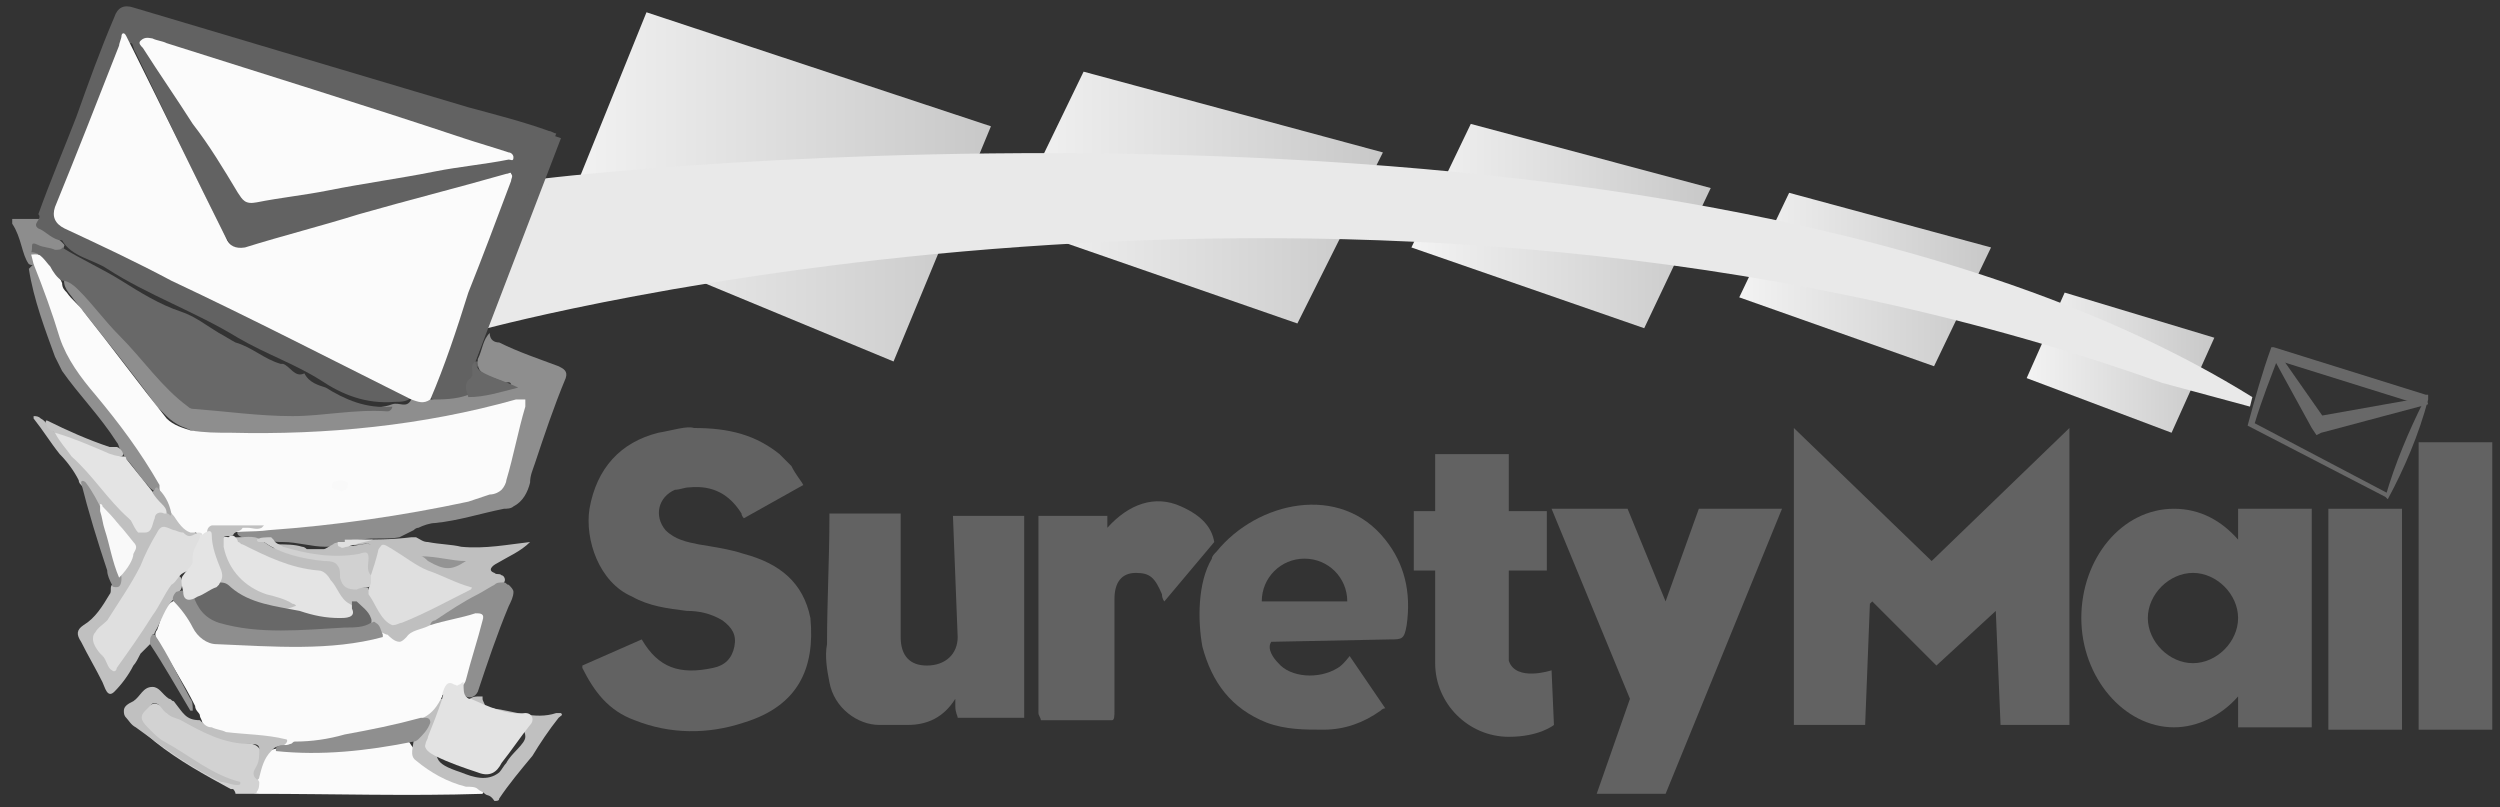 <svg width="192" height="62" viewBox="0 0 192 62" fill="none" xmlns="http://www.w3.org/2000/svg">
<rect x="0" y="0" width="192" height="62" fill="#333333" stroke="none"/>
<path d="M76.104 9.7L68.624 27.762L43.082 17.18L49.65 0.943L76.104 9.7Z" fill="url(#paint0_linear_39_1138)"/>
<path d="M106.207 11.707L99.639 24.843L77.564 17.18L83.219 5.504L106.207 11.707Z" fill="url(#paint1_linear_39_1138)"/>
<path d="M131.384 14.443L126.275 25.207L108.396 19.004L112.957 9.517L131.384 14.443Z" fill="url(#paint2_linear_39_1138)"/>
<path d="M152.912 19.004L148.534 28.127L133.574 22.836L137.405 14.808L152.912 19.004Z" fill="url(#paint3_linear_39_1138)"/>
<path d="M170.061 25.937L166.777 33.235L155.648 29.039L158.567 22.471L170.061 25.937Z" fill="url(#paint4_linear_39_1138)"/>
<path d="M37.062 60.966C31.406 61.148 25.568 60.966 19.73 60.966C19.365 60.966 19.365 60.601 19.365 60.419C19.365 60.236 19.365 59.871 19.547 59.689C19.912 58.777 20.095 57.682 21.189 57.5C24.656 57.5 27.94 57.135 31.224 56.77C31.406 56.77 31.406 56.952 31.406 56.952C33.231 60.054 37.609 59.871 37.062 60.966Z" fill="#FBFBFB"/>
<path d="M19.912 60.054C19.912 60.236 19.912 60.601 19.73 60.784C19.73 60.784 19.73 60.966 19.547 60.966H18.088C18.088 60.966 18.088 60.784 17.905 60.601H17.723C15.716 59.507 13.709 58.412 11.885 56.952C11.338 56.405 10.243 55.858 10.79 54.946C10.973 54.581 11.52 54.033 11.885 54.033C12.067 54.033 12.432 54.216 12.615 54.398C14.622 55.858 16.811 56.77 19.365 57.135C20.095 57.317 20.277 58.047 19.912 58.777C19.912 59.142 19.547 59.507 19.912 60.054Z" fill="#D2D2D2"/>
<path d="M37.244 60.966C37.061 60.784 36.879 60.784 36.696 60.601C36.514 60.419 36.149 60.419 35.784 60.419C34.325 60.054 33.048 59.324 31.953 58.412C31.406 58.047 31.77 57.317 31.77 56.77C31.77 56.222 32.318 55.858 32.318 55.493V55.128C32.683 54.581 33.048 54.033 33.777 53.668H34.142C34.325 53.851 34.507 54.216 34.507 54.581C34.325 55.128 34.142 55.493 33.96 56.04C33.23 58.229 33.23 58.594 35.419 59.324C36.331 59.689 37.426 60.054 38.338 59.324C38.521 59.142 38.703 58.777 38.886 58.594C39.251 57.864 40.345 57.135 40.345 56.587C40.345 56.222 40.163 55.858 39.798 55.858C39.068 55.675 38.338 55.675 37.791 55.31C37.061 55.128 36.331 54.945 35.967 54.216V53.851C36.149 53.486 36.514 53.486 36.879 53.486H37.061V53.668C37.061 53.851 37.244 54.033 37.244 54.216C37.426 54.398 37.609 54.398 37.791 54.398C39.433 54.581 41.075 55.31 42.717 54.763H43.082C43.264 54.945 43.082 54.945 42.899 55.128C42.17 56.04 41.44 57.135 40.892 58.047C39.98 59.142 39.068 60.236 38.338 61.331C38.338 61.513 38.156 61.513 37.974 61.513C37.609 60.966 37.426 61.148 37.244 60.966Z" fill="#C0C0C0"/>
<path d="M0.938 17.18V16.815H3.128C3.31 17.91 4.405 18.092 4.952 18.822C4.77 19.552 4.405 19.369 3.857 19.187C3.492 19.187 3.128 18.822 2.945 19.369C2.945 19.552 2.945 19.917 2.763 20.099C2.58 20.282 2.58 20.464 2.215 20.282C1.668 19.552 1.668 18.275 0.938 17.18Z" fill="#8D8D8D"/>
<path d="M36.514 27.762H36.879C36.332 28.674 36.514 29.768 35.967 30.498C35.055 31.046 34.143 31.046 33.23 30.681C32.501 30.133 33.048 29.404 33.23 28.856C34.872 24.295 36.697 19.552 38.521 14.991C38.704 14.626 39.069 14.079 38.886 13.714C38.704 13.531 37.974 13.896 37.609 13.896C31.771 15.538 25.933 17.18 20.095 18.822C18.088 19.369 17.905 19.369 16.993 17.545C14.804 13.166 12.614 8.605 10.425 4.044C10.243 3.862 10.243 3.314 10.06 3.314C9.695 3.314 9.695 3.862 9.513 4.044C8.053 7.693 6.776 11.342 5.134 14.808C4.587 16.085 4.952 16.633 6.047 16.998C14.074 21.011 22.101 25.025 29.946 28.856C30.676 29.221 31.588 29.404 31.771 30.316C31.406 30.863 30.859 30.863 30.311 30.863C28.122 31.046 26.298 30.316 24.656 29.221C22.649 27.944 20.459 27.214 18.27 25.937C14.986 23.93 11.337 22.653 8.236 20.646C7.141 19.917 5.499 19.734 4.769 18.457C4.04 18.457 3.492 17.727 2.945 17.545C2.398 17.18 3.31 16.815 2.945 16.45C3.857 13.896 4.952 11.342 5.864 8.97C6.776 6.416 7.689 3.862 8.783 1.308C9.026 0.578 9.513 0.335 10.243 0.578C18.817 3.132 27.392 5.686 35.967 8.24C37.974 8.788 40.163 9.335 42.17 10.065C42.352 10.065 42.535 10.247 42.717 10.247L36.514 27.762Z" fill="#626262"/>
<path d="M57.13 55.493C54.394 56.405 51.475 56.405 48.738 55.31C46.731 54.581 45.636 53.121 44.724 51.297V51.114L49.285 49.107C50.562 51.297 52.204 51.844 54.758 51.297C55.671 51.114 56.218 50.567 56.401 49.655C56.583 48.742 56.218 48.195 55.488 47.648C54.576 47.1 53.664 46.918 52.752 46.918C51.292 46.736 49.833 46.553 48.556 45.823C46.001 44.729 44.907 41.445 45.272 39.073C45.819 35.971 47.643 33.965 50.562 33.235C51.657 33.053 52.752 32.688 53.299 32.87C56.036 32.87 58.042 33.417 59.867 34.877L60.779 35.789C61.144 36.519 61.509 36.884 61.691 37.249L57.13 39.803C57.13 39.803 56.948 39.62 56.948 39.438C56.036 37.978 54.758 37.249 52.934 37.431C52.569 37.431 52.204 37.614 51.839 37.614C50.562 38.161 50.197 39.62 51.11 40.715C51.839 41.445 52.752 41.627 53.664 41.81C54.758 41.992 56.036 42.175 57.13 42.539C59.867 43.269 61.691 44.729 62.239 47.465C62.603 51.297 61.326 54.216 57.13 55.493Z" fill="#626262"/>
<path d="M73.186 39.62H78.659V55.128H73.55C73.55 54.946 73.368 54.763 73.368 54.216V53.668C72.456 55.128 71.179 55.675 69.719 55.675H67.53C65.888 55.675 64.063 54.398 63.699 52.391C63.516 51.479 63.334 50.384 63.516 49.472C63.516 46.188 63.699 42.904 63.699 39.803V39.438H69.172V48.925C69.172 50.384 69.901 51.114 71.179 51.114C72.638 51.114 73.55 50.202 73.55 48.925L73.186 39.62Z" fill="#626262"/>
<path d="M93.254 41.627L89.423 46.188C89.423 46.188 89.24 46.006 89.24 45.641C88.693 44.364 88.328 43.999 87.234 43.999C86.139 43.999 85.591 44.729 85.591 46.006V54.581C85.591 54.945 85.591 55.31 85.409 55.31H79.936C79.936 55.128 79.753 54.945 79.753 54.763V39.62H85.044V40.533C86.686 38.708 88.693 37.978 90.7 38.891C92.342 39.62 93.072 40.533 93.254 41.627Z" fill="#626262"/>
<path d="M30.129 31.046C30.676 30.863 31.224 31.41 31.588 30.681C32.136 30.498 32.501 30.498 33.048 30.681C33.96 30.681 35.055 30.681 35.967 30.316C36.697 29.768 37.791 29.768 38.704 29.586H39.251C39.251 29.221 38.886 29.404 38.704 29.404C37.974 28.856 36.514 29.039 36.697 27.579C37.062 26.849 37.062 26.12 37.609 25.572C37.609 26.12 37.974 26.302 38.339 26.302C39.798 27.032 41.44 27.579 42.9 28.127C43.265 28.309 43.63 28.491 43.447 29.039C42.535 31.228 41.805 33.417 41.075 35.607C40.893 36.154 40.711 36.519 40.711 37.066C40.528 37.796 40.163 38.526 39.434 38.891C39.251 39.073 38.886 39.073 38.704 39.073C36.879 39.438 35.237 39.985 33.413 40.168C33.048 40.168 32.501 40.35 32.136 40.533C32.014 40.533 31.893 40.593 31.771 40.715C31.406 40.898 31.041 41.08 30.676 41.262C29.764 41.445 28.669 41.262 27.757 41.445C27.392 41.445 27.027 41.627 26.48 41.627C26.115 41.81 25.568 41.992 25.021 41.992C23.926 41.992 22.831 41.627 21.737 41.627C21.372 41.627 20.824 41.627 20.46 41.445C19.912 41.262 19.365 41.445 18.635 41.262C17.905 41.08 18.27 40.533 18.818 40.35C19.365 40.168 19.912 40.35 20.277 40.35C20.46 40.35 20.824 40.168 21.007 40.168C26.48 39.803 31.771 39.073 37.062 37.614C38.156 37.249 38.886 36.519 39.069 35.242C39.251 34.147 39.616 33.235 39.981 32.14C40.346 31.046 39.798 30.863 38.886 31.228C34.872 32.323 30.676 32.87 26.48 33.235C22.831 33.417 19.183 33.417 15.534 33.235C15.169 33.235 14.621 33.053 14.257 32.87C13.709 32.688 13.162 32.323 12.797 31.958L12.067 31.228C10.06 28.491 7.871 25.755 5.682 23.018C5.317 22.471 4.77 22.106 4.952 21.194C6.229 20.646 6.594 21.741 7.141 22.471C9.148 24.66 11.155 26.849 13.344 29.039C14.074 29.768 14.804 30.316 15.899 30.316C19.365 30.681 22.831 31.046 26.298 30.681C27.392 31.046 28.669 31.593 30.129 31.046Z" fill="#8E8E8E"/>
<path d="M18.087 41.262H18.27C19 41.262 19.729 41.08 20.277 41.627C21.736 42.722 23.561 42.904 25.203 43.087C25.567 43.087 25.932 43.087 26.115 43.269C26.297 43.452 26.48 43.816 26.48 43.999C26.662 44.729 27.209 45.094 27.939 45.094C28.122 45.094 28.304 45.094 28.304 45.276C29.034 45.641 29.216 46.553 29.764 47.1C30.493 47.83 31.041 47.465 31.77 47.1C32.865 46.736 33.96 46.006 35.054 45.641C35.237 45.641 35.054 45.458 35.054 45.458C33.96 44.911 32.683 44.546 31.588 43.816C31.041 43.452 30.493 42.722 29.581 42.904C29.034 43.087 29.216 43.816 28.851 44.364C28.669 44.729 28.304 45.094 28.122 44.546C27.574 43.269 26.297 43.269 25.02 43.269C24.108 43.269 23.196 42.904 22.284 42.722C22.101 42.722 21.736 42.722 21.554 42.539C21.371 42.539 21.371 42.357 21.189 42.357C21.006 42.175 21.006 41.81 21.371 41.81C21.919 41.81 22.648 41.81 23.196 41.992C23.317 41.992 23.439 42.053 23.561 42.175H24.838C25.02 42.175 25.203 41.992 25.567 41.81C25.75 41.627 26.115 41.627 26.297 41.81C27.027 42.175 27.757 41.627 28.486 41.81C27.939 41.627 27.392 41.992 26.845 41.81C26.48 41.627 26.845 41.445 27.209 41.445C28.669 41.445 30.128 41.445 31.588 41.262H31.953C32.318 41.445 32.5 41.627 32.865 41.627C33.777 41.81 34.69 41.81 35.419 41.992C37.244 42.175 39.068 41.81 40.71 41.627C39.98 42.357 39.068 42.722 38.156 43.269C37.791 43.452 37.426 43.816 37.974 43.999C38.156 44.181 38.338 43.999 38.521 44.181C38.703 44.181 38.886 44.546 38.703 44.729C38.703 44.911 38.521 44.911 38.338 45.094C37.244 46.006 35.784 46.736 34.507 47.648C34.142 47.83 33.777 48.013 33.595 48.377L33.048 48.925C32.318 49.29 31.588 49.472 31.041 49.837C30.311 50.202 29.764 50.202 29.399 49.472C29.034 48.925 28.669 48.377 28.304 48.013C28.122 47.648 27.939 47.283 27.392 47.1C27.027 46.918 26.662 47.1 26.48 46.736C24.838 44.181 21.554 44.364 19.182 42.904C18.817 42.175 17.905 41.81 18.087 41.262Z" fill="#BFBFBF"/>
<path d="M33.048 48.013C33.048 47.83 33.231 47.648 33.413 47.648C34.508 46.918 35.602 46.188 36.697 45.641C37.062 45.459 37.609 45.094 37.974 44.911C38.157 44.729 38.339 44.729 38.704 44.729C38.886 44.729 38.886 44.911 39.069 44.911C39.251 45.094 39.434 45.276 39.434 45.459C39.434 45.823 39.251 46.188 39.069 46.553C38.157 48.742 37.427 50.932 36.697 53.121C36.514 53.486 36.15 53.668 35.785 53.486C34.873 53.303 35.237 52.209 35.42 51.479C35.602 50.567 35.967 49.655 36.15 48.925C36.332 48.013 36.332 47.648 35.42 47.83C34.873 48.013 33.778 48.56 33.048 48.013Z" fill="#8F8F8F"/>
<path d="M33.048 48.013C34.142 47.648 35.419 47.465 36.514 47.1C36.879 47.1 37.244 47.1 37.062 47.648C36.697 49.107 36.149 50.749 35.784 52.209C35.602 52.939 34.69 52.939 34.142 53.303C33.96 53.303 33.96 53.486 33.96 53.486C33.595 54.216 33.23 54.763 32.501 55.128L32.136 55.493C31.953 55.675 31.771 55.675 31.588 55.858C28.487 56.587 25.385 57.317 22.284 57.317C20.642 57.135 19 57.135 17.54 56.77C17.175 56.77 16.811 56.587 16.446 56.405C16.263 56.222 15.898 56.223 15.716 55.858C15.716 55.736 15.655 55.614 15.533 55.493C15.533 55.31 15.351 55.128 15.351 54.946C15.351 54.763 14.986 54.581 14.986 54.216C14.074 52.391 12.979 50.749 12.067 49.107C11.885 48.925 11.885 48.56 12.067 48.378C12.432 47.465 12.432 46.371 13.709 46.006C14.439 45.823 15.168 47.283 15.533 47.648C16.081 48.56 16.811 48.925 17.723 48.925C21.189 48.925 24.655 49.107 28.122 48.56C28.487 48.56 28.852 48.378 29.216 48.56C29.399 48.56 29.581 48.742 29.764 48.742C29.946 48.925 30.311 49.29 30.676 49.29C30.858 49.29 31.041 49.107 31.223 48.925C31.588 48.378 32.318 48.378 33.048 48.013Z" fill="#FBFBFB"/>
<path d="M13.344 46.006C12.614 46.736 12.432 47.648 11.885 48.56C11.885 48.56 11.885 48.742 11.702 48.742C11.702 48.925 11.702 49.107 11.52 49.472L11.337 49.655L10.79 50.202C10.607 50.567 10.425 50.932 10.243 51.114C9.878 51.844 9.33 52.574 8.783 53.121C8.236 53.668 8.053 52.756 7.871 52.391C7.324 51.297 6.776 50.384 6.229 49.29C5.864 48.742 5.864 48.378 6.411 48.013C7.324 47.465 7.871 46.553 8.418 45.641C8.601 45.459 8.418 45.094 8.601 44.911C8.601 44.729 8.783 44.729 8.783 44.546C8.965 43.999 9.33 43.452 9.513 42.904C10.06 41.262 9.33 39.985 7.688 39.255C6.776 38.891 6.776 37.796 6.229 37.249C6.107 37.127 6.046 37.005 6.046 36.884C5.682 36.154 5.134 35.424 4.587 34.877C3.857 33.965 3.31 33.053 2.58 32.14V31.958C2.762 31.958 2.945 31.958 3.127 32.14C3.492 32.323 3.675 32.688 3.857 32.87C4.04 33.053 4.222 33.235 4.404 33.235C6.594 35.242 8.236 37.614 10.425 39.803C10.547 39.924 10.668 39.985 10.79 39.985C11.52 39.985 11.337 38.526 12.614 39.073C12.979 39.255 13.344 39.438 13.527 39.62C13.891 39.985 14.439 40.35 14.986 40.898C15.351 41.262 14.804 41.627 14.439 41.627C14.074 41.627 13.709 41.627 13.344 41.445C12.432 41.262 12.067 41.445 11.702 42.175C10.607 44.364 9.513 46.553 7.871 48.56C7.141 49.29 7.506 50.02 8.236 50.749L8.418 50.932C8.601 51.114 8.783 50.932 8.965 50.749C10.06 49.107 11.337 47.283 12.432 45.459C12.797 44.911 12.979 44.181 13.527 44.181C14.074 44.181 14.074 44.911 13.891 45.276C13.709 45.459 13.709 45.641 13.344 45.823C13.709 45.823 13.527 46.006 13.344 46.006Z" fill="#C0C0C0"/>
<path d="M15.351 55.31C15.716 55.675 15.899 55.858 16.264 55.858C16.629 56.04 16.994 56.04 17.358 56.223C18.818 56.405 20.46 56.405 21.919 56.77C22.102 56.77 22.102 56.952 21.919 57.135C21.919 57.135 21.737 57.317 21.555 57.317C21.372 57.317 21.19 57.317 21.007 57.5L20.825 57.682C20.277 58.229 20.095 58.959 19.913 59.689C19.913 59.689 19.913 59.871 19.73 59.871L19.548 59.689C19.365 59.324 19.548 59.142 19.73 58.777C19.913 58.412 19.913 58.047 19.913 57.5C19.913 57.135 19.548 57.135 19.183 57.135C17.176 57.135 15.534 56.223 13.892 55.31C13.527 55.128 13.162 55.128 12.797 54.763C12.432 54.581 12.25 53.851 11.703 54.033L11.155 54.581C10.608 55.128 10.973 55.493 11.52 56.04C11.885 56.405 12.25 56.77 12.615 56.952C14.622 58.047 16.264 59.507 18.453 60.054V60.236C18.088 60.419 17.358 60.054 16.994 60.054C14.622 58.959 12.432 57.317 10.426 55.858C10.061 55.675 9.878 55.31 9.696 55.128C9.513 54.946 9.513 54.763 9.513 54.581C9.513 54.216 9.878 54.033 10.243 53.851C10.79 53.486 10.973 52.756 11.703 52.756C12.25 52.756 12.432 53.303 12.98 53.668C13.162 53.668 13.162 53.851 13.345 53.851C14.074 54.763 14.257 55.31 15.351 55.31Z" fill="#C0C0C0"/>
<path d="M2.216 20.646L2.581 20.282C2.763 20.282 2.945 20.464 3.128 20.646C3.31 21.194 3.675 21.741 3.858 22.288C4.77 27.762 9.148 31.41 12.068 35.971C12.25 36.336 12.797 37.066 12.615 37.614C12.432 38.161 11.52 37.614 11.338 37.249C10.79 36.701 10.243 35.789 9.696 35.242C9.513 35.059 9.513 34.877 9.331 34.694C9.148 34.512 9.148 34.147 8.966 33.965C7.689 31.958 6.047 30.316 4.77 28.491C4.587 28.127 4.405 27.762 4.223 27.397C3.493 25.39 2.581 23.018 2.216 20.646Z" fill="#909090"/>
<path d="M6.229 37.066C6.229 36.884 6.411 36.884 6.594 37.066C7.141 37.796 7.506 38.526 7.871 39.255C8.783 40.898 9.148 42.539 9.33 44.364C9.33 44.546 9.33 45.094 8.965 45.094C8.783 45.094 8.601 45.094 8.601 44.911C8.418 44.546 8.236 44.181 8.236 43.817C7.506 41.627 6.776 39.255 6.229 37.066Z" fill="#929292"/>
<path d="M11.52 49.472C11.52 49.107 11.52 48.925 11.702 48.742H11.884C12.979 50.384 13.709 52.026 14.621 53.668C14.803 53.851 14.803 54.216 14.803 54.581H14.621C13.526 52.756 12.614 51.114 11.52 49.472Z" fill="#979797"/>
<path d="M8.966 34.33C9.148 34.33 9.695 34.877 9.331 35.059C7.689 35.424 6.594 34.33 5.134 33.965C4.77 33.782 4.405 33.6 4.222 33.235C4.04 33.052 3.857 33.052 3.675 32.87C3.675 32.87 3.31 32.14 3.675 32.323C5.134 33.052 6.776 33.782 8.418 34.33H8.966Z" fill="#C4C4C4"/>
<path d="M21.189 57.682C21.189 57.5 21.189 57.317 21.372 57.317C21.554 57.135 21.919 57.317 22.284 57.135C22.466 57.135 22.466 56.952 22.649 56.952C23.926 56.952 25.203 56.77 26.48 56.405C28.487 56.04 30.311 55.675 32.318 55.128H32.683C32.926 55.128 33.048 55.249 33.048 55.493C32.866 56.04 32.501 56.405 32.136 56.77C32.136 56.77 31.953 56.952 31.771 56.952C28.122 57.682 24.656 58.047 21.189 57.682Z" fill="#8F8F8F"/>
<path d="M33.961 53.303C34.143 52.756 34.325 52.209 34.873 52.574C35.055 52.574 35.055 52.756 35.238 52.574C35.42 52.574 35.42 52.391 35.603 52.391V52.574C35.603 52.939 35.603 53.303 35.785 53.486C35.968 53.668 35.967 53.668 36.15 53.668C37.427 54.216 38.886 54.945 40.346 54.763C40.893 54.763 41.076 55.31 40.711 55.675C39.981 56.587 39.251 57.682 38.522 58.594C38.157 59.324 37.609 59.689 36.697 59.324C35.603 58.959 34.508 58.594 33.413 58.047C33.048 57.864 32.501 57.5 32.684 57.135C32.684 56.952 32.866 56.77 32.866 56.587C33.231 55.675 33.596 54.763 33.961 53.668C33.961 53.486 34.143 53.303 33.961 53.121C34.143 53.486 33.961 53.303 33.961 53.303Z" fill="#E3E3E3"/>
<path d="M2.397 19.552C4.039 19.369 4.222 20.646 4.769 21.741C4.769 22.106 4.952 22.288 5.134 22.471C5.499 23.018 6.046 23.383 6.411 23.93C8.6 26.667 10.607 29.404 12.797 32.14C13.344 32.688 14.074 32.87 14.621 33.052C15.716 33.235 16.628 33.235 17.723 33.235C25.02 33.417 32.5 32.688 39.615 30.681H40.345V31.228C39.798 33.052 39.433 35.059 38.886 36.884C38.886 37.066 38.703 37.431 38.521 37.614C38.338 37.796 37.974 37.978 37.609 37.978C37.061 38.161 36.514 38.343 35.967 38.526C30.858 39.62 25.75 40.35 20.642 40.715C19.364 40.897 18.087 40.715 16.81 41.08H16.445C16.081 41.08 15.716 41.262 15.351 41.08C15.168 41.08 15.168 40.897 14.986 40.897H14.621C14.074 40.715 13.709 40.168 13.344 39.62C12.979 39.255 12.614 38.708 12.432 38.161C12.249 37.978 12.249 37.614 12.249 37.249C10.79 34.694 9.148 32.505 7.323 30.316C6.229 29.039 5.134 27.579 4.587 25.937C4.039 24.113 3.31 22.106 2.58 20.282L2.397 19.552Z" fill="#FBFBFB"/>
<path d="M4.769 21.559C4.404 21.376 4.039 20.829 3.857 20.464C3.492 20.099 3.127 19.369 2.397 19.369C2.58 19.004 2.215 18.457 2.945 18.822C3.31 19.004 3.857 19.004 4.222 19.187C4.404 19.187 4.769 19.187 4.769 19.004C6.229 19.917 7.871 20.646 9.33 21.559C10.79 22.471 12.249 23.383 13.891 23.93C14.986 24.295 15.898 25.025 16.81 25.572C17.175 25.755 17.723 26.12 18.087 26.302C19.364 26.667 20.277 27.579 21.554 27.944H21.736C22.284 28.127 22.648 29.039 23.378 28.674C23.743 29.404 24.473 29.586 25.02 29.768C26.48 30.681 28.122 31.41 30.128 31.228C30.128 31.41 29.946 31.593 29.764 31.593C27.209 31.41 24.838 31.958 22.466 31.958C19.912 31.958 17.358 31.593 14.986 31.41C14.803 31.41 14.621 31.41 14.439 31.228C12.432 29.768 10.972 27.579 9.148 25.755C8.053 24.66 7.141 23.383 6.046 22.288C5.499 21.741 5.134 21.559 4.769 21.559Z" fill="#686868"/>
<path d="M33.048 30.681C32.501 31.046 32.136 30.863 31.588 30.681C25.385 27.579 19.365 24.478 13.162 21.559C10.425 20.099 7.689 18.822 4.952 17.545C4.222 17.18 3.979 16.633 4.222 15.903C5.864 11.889 7.506 7.693 9.148 3.497C9.148 3.314 9.331 2.95 9.331 2.767C9.331 2.585 9.513 2.402 9.695 2.767C9.878 3.132 10.06 3.497 10.243 3.862C12.614 8.605 14.986 13.531 17.358 18.275C17.601 18.883 18.088 19.126 18.817 19.004C21.737 18.092 24.656 17.363 27.575 16.45C31.406 15.356 35.055 14.443 38.886 13.349C39.069 13.349 39.251 13.166 39.251 13.349C39.433 13.531 39.251 13.714 39.251 13.896C38.156 16.815 37.062 19.734 35.967 22.471C35.055 25.39 34.143 28.127 33.048 30.681Z" fill="#FBFBFB"/>
<path d="M11.702 2.95C12.067 3.132 12.432 3.132 12.797 3.314C20.277 5.686 27.939 8.058 35.602 10.612C36.697 10.977 37.974 11.342 39.068 11.707C39.251 11.707 39.433 11.889 39.433 12.072C39.433 12.437 39.251 12.254 39.068 12.254C37.244 12.619 35.237 12.801 33.413 13.166C30.676 13.714 27.939 14.079 25.203 14.626C23.378 14.991 21.554 15.173 19.729 15.538C18.817 15.72 18.635 15.356 18.27 14.808C17.175 12.984 16.081 11.159 14.803 9.517C13.526 7.511 12.249 5.686 10.972 3.679C10.79 3.497 10.607 3.314 10.79 3.132C11.155 2.767 11.52 2.95 11.702 2.95Z" fill="#FBFBFB"/>
<path d="M36.514 27.762C36.514 28.127 36.697 28.309 36.879 28.491C37.792 29.039 38.704 29.221 39.798 29.768C38.339 30.133 37.244 30.498 35.967 30.498C35.785 29.951 35.602 29.404 36.15 29.039C36.514 28.674 35.967 28.127 36.514 27.762Z" fill="#686868"/>
<path d="M18.088 41.262C18.088 41.262 18.27 41.445 18.27 41.627C18.453 41.627 18.453 41.81 18.635 41.81C20.46 42.722 22.284 43.634 24.474 43.816C24.838 43.816 25.203 44.181 25.386 44.546C25.933 45.094 26.116 46.006 26.845 46.371C27.21 46.553 27.575 47.1 27.21 47.465C27.028 47.648 26.48 47.648 26.298 47.83C25.021 48.013 23.561 47.648 22.467 47.1C21.372 46.553 20.277 46.188 19.183 45.641C17.906 44.911 17.176 43.634 16.993 42.175C16.811 41.81 16.811 41.08 17.541 41.262C17.723 41.08 17.906 41.08 18.088 41.262Z" fill="#E4E4E4"/>
<path d="M21.006 41.445C21.189 41.81 21.554 41.81 21.736 41.992C23.561 42.539 25.567 42.904 27.574 42.539C28.122 42.357 28.304 42.357 28.304 42.904C28.304 43.269 28.122 43.816 28.487 44.181C28.851 44.546 28.851 44.911 28.304 45.094C28.122 45.094 27.757 45.094 27.392 45.276C26.662 45.276 26.297 45.094 26.115 44.364C26.115 43.999 26.115 43.634 25.932 43.452C25.75 43.087 25.203 43.087 24.838 43.087C23.196 42.904 21.554 42.539 20.277 41.627H19.912C19.912 41.627 19.729 41.627 19.729 41.445C19.912 41.262 20.459 41.262 20.824 41.262L21.006 41.445Z" fill="#D1D1D1"/>
<path d="M17.906 41.08C17.723 41.262 17.358 41.08 17.176 41.262V41.992C17.541 43.816 18.818 45.094 20.46 45.641C21.19 45.823 21.919 46.006 22.467 46.371C22.649 46.371 22.832 46.553 22.649 46.553C21.007 47.283 19.548 46.188 18.088 45.641C17.541 45.459 16.994 45.094 16.629 44.729C16.446 44.729 16.446 44.546 16.446 44.364C16.446 43.452 16.264 42.539 16.081 41.627C15.899 41.262 15.716 40.533 16.264 40.35H20.277L20.095 40.533C19.73 40.715 19.365 40.533 19 40.533H18.635C18.453 40.898 18.088 40.715 17.906 41.08Z" fill="#C0C0C0"/>
<path d="M26.48 41.445H28.67C27.94 41.627 27.21 41.81 26.663 41.992C26.48 41.992 26.298 42.175 26.116 41.992C25.933 41.992 25.933 41.81 25.933 41.627H26.48V41.445Z" fill="#E0E0E0"/>
<path d="M28.305 45.276C28.305 45.094 28.487 44.911 28.487 44.729V44.181C28.669 43.634 28.852 43.087 29.034 42.357C29.034 42.235 29.095 42.114 29.217 41.992C29.399 41.627 29.764 41.992 30.129 42.175C31.041 42.722 31.953 43.452 32.865 43.816C33.96 44.181 34.872 44.729 36.15 45.094C36.271 45.094 36.271 45.154 36.15 45.276C34.325 46.188 32.683 47.1 30.859 47.83C30.676 47.83 30.494 48.013 30.129 48.013C29.217 47.648 28.852 46.371 28.305 45.641V45.276Z" fill="#DFDFDF"/>
<path d="M16.628 44.729C17.176 44.729 17.358 44.729 17.723 45.094C19.183 46.371 21.189 46.553 23.014 46.918C24.108 47.283 25.021 47.465 26.115 47.465C26.48 47.465 27.392 47.465 27.028 46.736V46.188H27.392C27.757 46.553 28.305 46.918 28.487 47.465C28.669 47.83 28.305 48.378 27.94 48.378C24.473 48.742 20.825 48.925 17.358 48.195C16.628 48.013 15.716 47.648 15.351 47.1C15.169 46.736 14.804 46.371 14.804 45.823V45.641C15.169 44.911 15.716 44.546 16.628 44.729Z" fill="#686868"/>
<path d="M14.804 45.641C15.169 46.736 15.716 47.465 16.811 47.83C19.913 48.742 23.197 48.378 26.48 48.195C27.21 48.195 27.94 48.195 28.487 47.83C28.67 47.83 28.67 47.648 28.852 47.83C29.217 48.013 29.217 48.378 29.399 48.742V48.925C25.386 50.02 21.007 49.655 16.629 49.472C15.899 49.472 15.169 48.925 14.804 48.195C14.439 47.465 13.892 46.736 13.345 46.188C13.162 46.006 13.345 45.641 13.527 45.459C14.074 45.276 14.622 45.276 14.804 45.641Z" fill="#8E8E8E"/>
<path d="M32.319 42.722C33.596 42.722 34.69 43.087 35.785 43.087C34.69 43.816 34.143 43.816 32.866 43.087C32.683 42.904 32.501 42.722 32.319 42.722Z" fill="#949494"/>
<path d="M15.168 40.897C15.351 40.897 15.533 40.898 15.533 41.08C15.716 42.357 15.351 43.452 14.074 43.999C13.709 44.181 13.527 44.729 13.162 44.911C12.614 45.641 12.249 46.553 11.702 47.283C10.79 48.742 9.878 50.02 8.965 51.297C8.965 51.479 8.783 51.661 8.601 51.479C8.236 51.297 8.236 50.749 7.871 50.384C7.506 50.02 7.141 49.472 7.141 49.107C7.141 48.925 7.141 48.742 7.324 48.56C7.506 48.195 7.871 48.013 8.236 47.648C9.148 46.188 10.06 44.911 10.79 43.452C11.155 42.539 11.52 41.81 12.067 40.897C12.432 40.168 12.797 40.533 13.344 40.715C13.527 40.715 13.709 40.897 14.074 40.897C14.439 41.262 14.621 41.262 15.168 40.897Z" fill="#DFDFDF"/>
<path d="M4.222 33.235C5.499 33.6 6.776 34.147 8.053 34.694C8.418 34.877 8.965 35.059 9.513 35.059C9.634 35.059 9.695 35.12 9.695 35.242C10.425 36.154 11.155 37.066 11.884 37.978C12.249 38.343 12.979 38.708 12.979 39.255C12.979 39.377 12.918 39.438 12.797 39.438H12.614C12.249 39.255 11.884 39.438 11.884 39.803C11.702 40.168 11.702 40.897 11.155 40.897H10.607C10.425 40.715 10.242 40.35 10.06 39.985L9.878 39.803C8.236 38.343 7.141 36.519 5.499 35.059C5.134 34.512 4.587 33.965 4.222 33.235Z" fill="#E4E4E4"/>
<path d="M14.074 44.181C14.439 43.634 14.804 43.452 14.804 43.087V42.722C14.804 42.175 15.169 41.81 15.351 41.262V41.08H15.534C15.716 40.898 16.263 40.533 16.263 41.08C16.263 41.992 16.628 42.904 16.993 43.816C17.175 44.364 16.993 44.546 16.811 44.911L16.628 45.094C16.081 45.276 15.716 45.641 15.169 45.823C14.621 46.188 14.074 46.188 14.074 45.459C13.892 44.729 13.892 44.364 14.074 44.181Z" fill="#E4E4E4"/>
<path d="M9.148 44.364C8.601 43.087 8.419 41.81 8.054 40.715C7.871 40.168 7.871 39.803 7.689 39.255V38.708C7.689 38.708 7.871 38.708 7.871 38.891C8.784 39.803 9.513 40.715 10.243 41.627C10.608 41.992 10.426 42.175 10.243 42.539C10.243 42.904 9.878 43.634 9.148 44.364C9.27 44.364 9.27 44.364 9.148 44.364Z" fill="#F9F9F9"/>
<path d="M12.797 39.438C12.797 39.073 12.614 38.891 12.432 38.708C12.249 38.526 11.885 38.161 11.702 37.796L11.885 37.614C11.885 37.614 11.885 37.431 12.067 37.431C12.614 37.978 12.979 38.526 13.162 39.438C13.162 39.438 13.162 39.62 12.979 39.62C13.162 39.62 12.979 39.438 12.797 39.438Z" fill="#A7A7A7"/>
<path d="M26.663 37.431C26.48 37.796 26.116 37.796 25.933 37.614C25.568 37.614 25.386 37.431 25.568 37.066C25.751 36.884 26.116 36.884 26.298 36.884C26.663 37.066 26.845 37.066 26.663 37.431Z" fill="#F9F9F9"/>
<path d="M106.39 41.445C102.923 37.066 96.538 38.526 93.436 42.357C93.254 42.539 93.071 42.722 93.071 42.904C91.977 44.729 91.977 47.648 92.342 49.655C93.071 52.391 94.531 54.398 97.268 55.493C98.727 56.04 100.187 56.04 101.646 56.04C103.288 56.04 104.748 55.493 106.025 54.581C106.146 54.459 106.268 54.398 106.39 54.398L103.653 50.384C103.653 50.384 103.106 51.114 102.741 51.297C101.281 52.209 99.092 52.026 98.18 50.932C97.815 50.567 97.268 49.837 97.632 49.29L106.755 49.107C107.667 49.107 107.849 49.107 108.032 48.013C108.397 45.459 107.849 43.269 106.39 41.445ZM96.903 46.188C96.903 44.364 98.362 42.904 100.187 42.904C102.011 42.904 103.471 44.364 103.471 46.188H96.903Z" fill="#626262"/>
<path d="M119.343 55.675L119.16 51.479C119.16 51.479 116.424 52.391 115.876 50.749V43.816H118.796V39.255H115.876V34.877H110.221V39.255H108.579V43.816H110.221V50.932C110.221 54.033 112.775 56.587 115.876 56.587C118.248 56.587 119.343 55.675 119.343 55.675Z" fill="#626262"/>
<path d="M130.471 39.073L127.917 46.188L124.998 39.073H119.16L125.181 53.668L122.626 60.966H127.917L136.857 39.073H130.471Z" fill="#626262"/>
<path d="M148.351 43.087L137.769 32.87V55.675H143.243L143.608 46.371L143.79 46.188L148.716 51.114L153.277 46.918L153.642 55.675H158.933V32.87L148.351 43.087Z" fill="#626262"/>
<path d="M171.886 39.073V41.445C170.609 39.985 168.967 39.073 166.96 39.073C162.947 39.073 159.845 42.904 159.845 47.465C159.845 52.026 163.129 55.858 166.96 55.858C168.785 55.858 170.609 54.945 171.886 53.486V55.858H177.542V39.073H171.886ZM168.42 50.932C166.595 50.932 164.953 49.29 164.953 47.465C164.953 45.641 166.595 43.999 168.42 43.999C170.244 43.999 171.886 45.641 171.886 47.465C171.886 49.29 170.244 50.932 168.42 50.932Z" fill="#626262"/>
<path d="M184.474 39.073H178.819V56.04H184.474V39.073Z" fill="#626262"/>
<path d="M191.407 33.965H185.751V56.04H191.407V33.965Z" fill="#626262"/>
<path d="M172.981 30.498L172.798 31.228L166.048 29.404C103.653 7.146 37.609 25.207 37.427 25.207L41.805 13.714C41.44 13.714 129.195 3.314 172.981 30.498Z" fill="#E9E9E9"/>
<path d="M42.535 10.43L43.082 10.612L36.514 27.762L36.149 25.207L42.535 10.43Z" fill="#626262"/>
<path d="M173.163 32.505L183.562 37.978L183.198 38.161C183.927 35.607 185.022 33.052 186.117 30.863L186.299 31.228L174.623 27.579L174.988 27.397C174.44 28.856 173.711 30.681 173.163 32.505ZM172.616 32.688C173.163 30.681 173.711 28.674 174.44 26.667H174.623L186.299 30.316H186.482V30.681C185.752 33.417 184.657 35.971 183.38 38.343L183.198 38.161L172.616 32.688Z" fill="#686868"/>
<path d="M174.805 26.849L178.637 32.323L178.089 31.958L186.299 30.498L186.482 31.046L178.272 33.235L177.907 33.417L177.542 32.87L174.44 27.214L174.805 26.849Z" fill="#686868"/>
<defs>
<linearGradient id="paint0_linear_39_1138" x1="43.082" y1="14.352" x2="76.05" y2="14.352" gradientUnits="userSpaceOnUse">
<stop stop-color="#F3F3F3"/>
<stop offset="1" stop-color="#C8C8C8"/>
</linearGradient>
<linearGradient id="paint1_linear_39_1138" x1="77.564" y1="15.173" x2="106.134" y2="15.173" gradientUnits="userSpaceOnUse">
<stop stop-color="#F3F3F3"/>
<stop offset="1" stop-color="#C8C8C8"/>
</linearGradient>
<linearGradient id="paint2_linear_39_1138" x1="108.323" y1="17.362" x2="131.42" y2="17.362" gradientUnits="userSpaceOnUse">
<stop stop-color="#F3F3F3"/>
<stop offset="1" stop-color="#C8C8C8"/>
</linearGradient>
<linearGradient id="paint3_linear_39_1138" x1="133.501" y1="21.467" x2="152.931" y2="21.467" gradientUnits="userSpaceOnUse">
<stop stop-color="#F3F3F3"/>
<stop offset="1" stop-color="#C8C8C8"/>
</linearGradient>
<linearGradient id="paint4_linear_39_1138" x1="155.612" y1="27.853" x2="170.043" y2="27.853" gradientUnits="userSpaceOnUse">
<stop stop-color="#F3F3F3"/>
<stop offset="1" stop-color="#C8C8C8"/>
</linearGradient>
</defs>
</svg>
